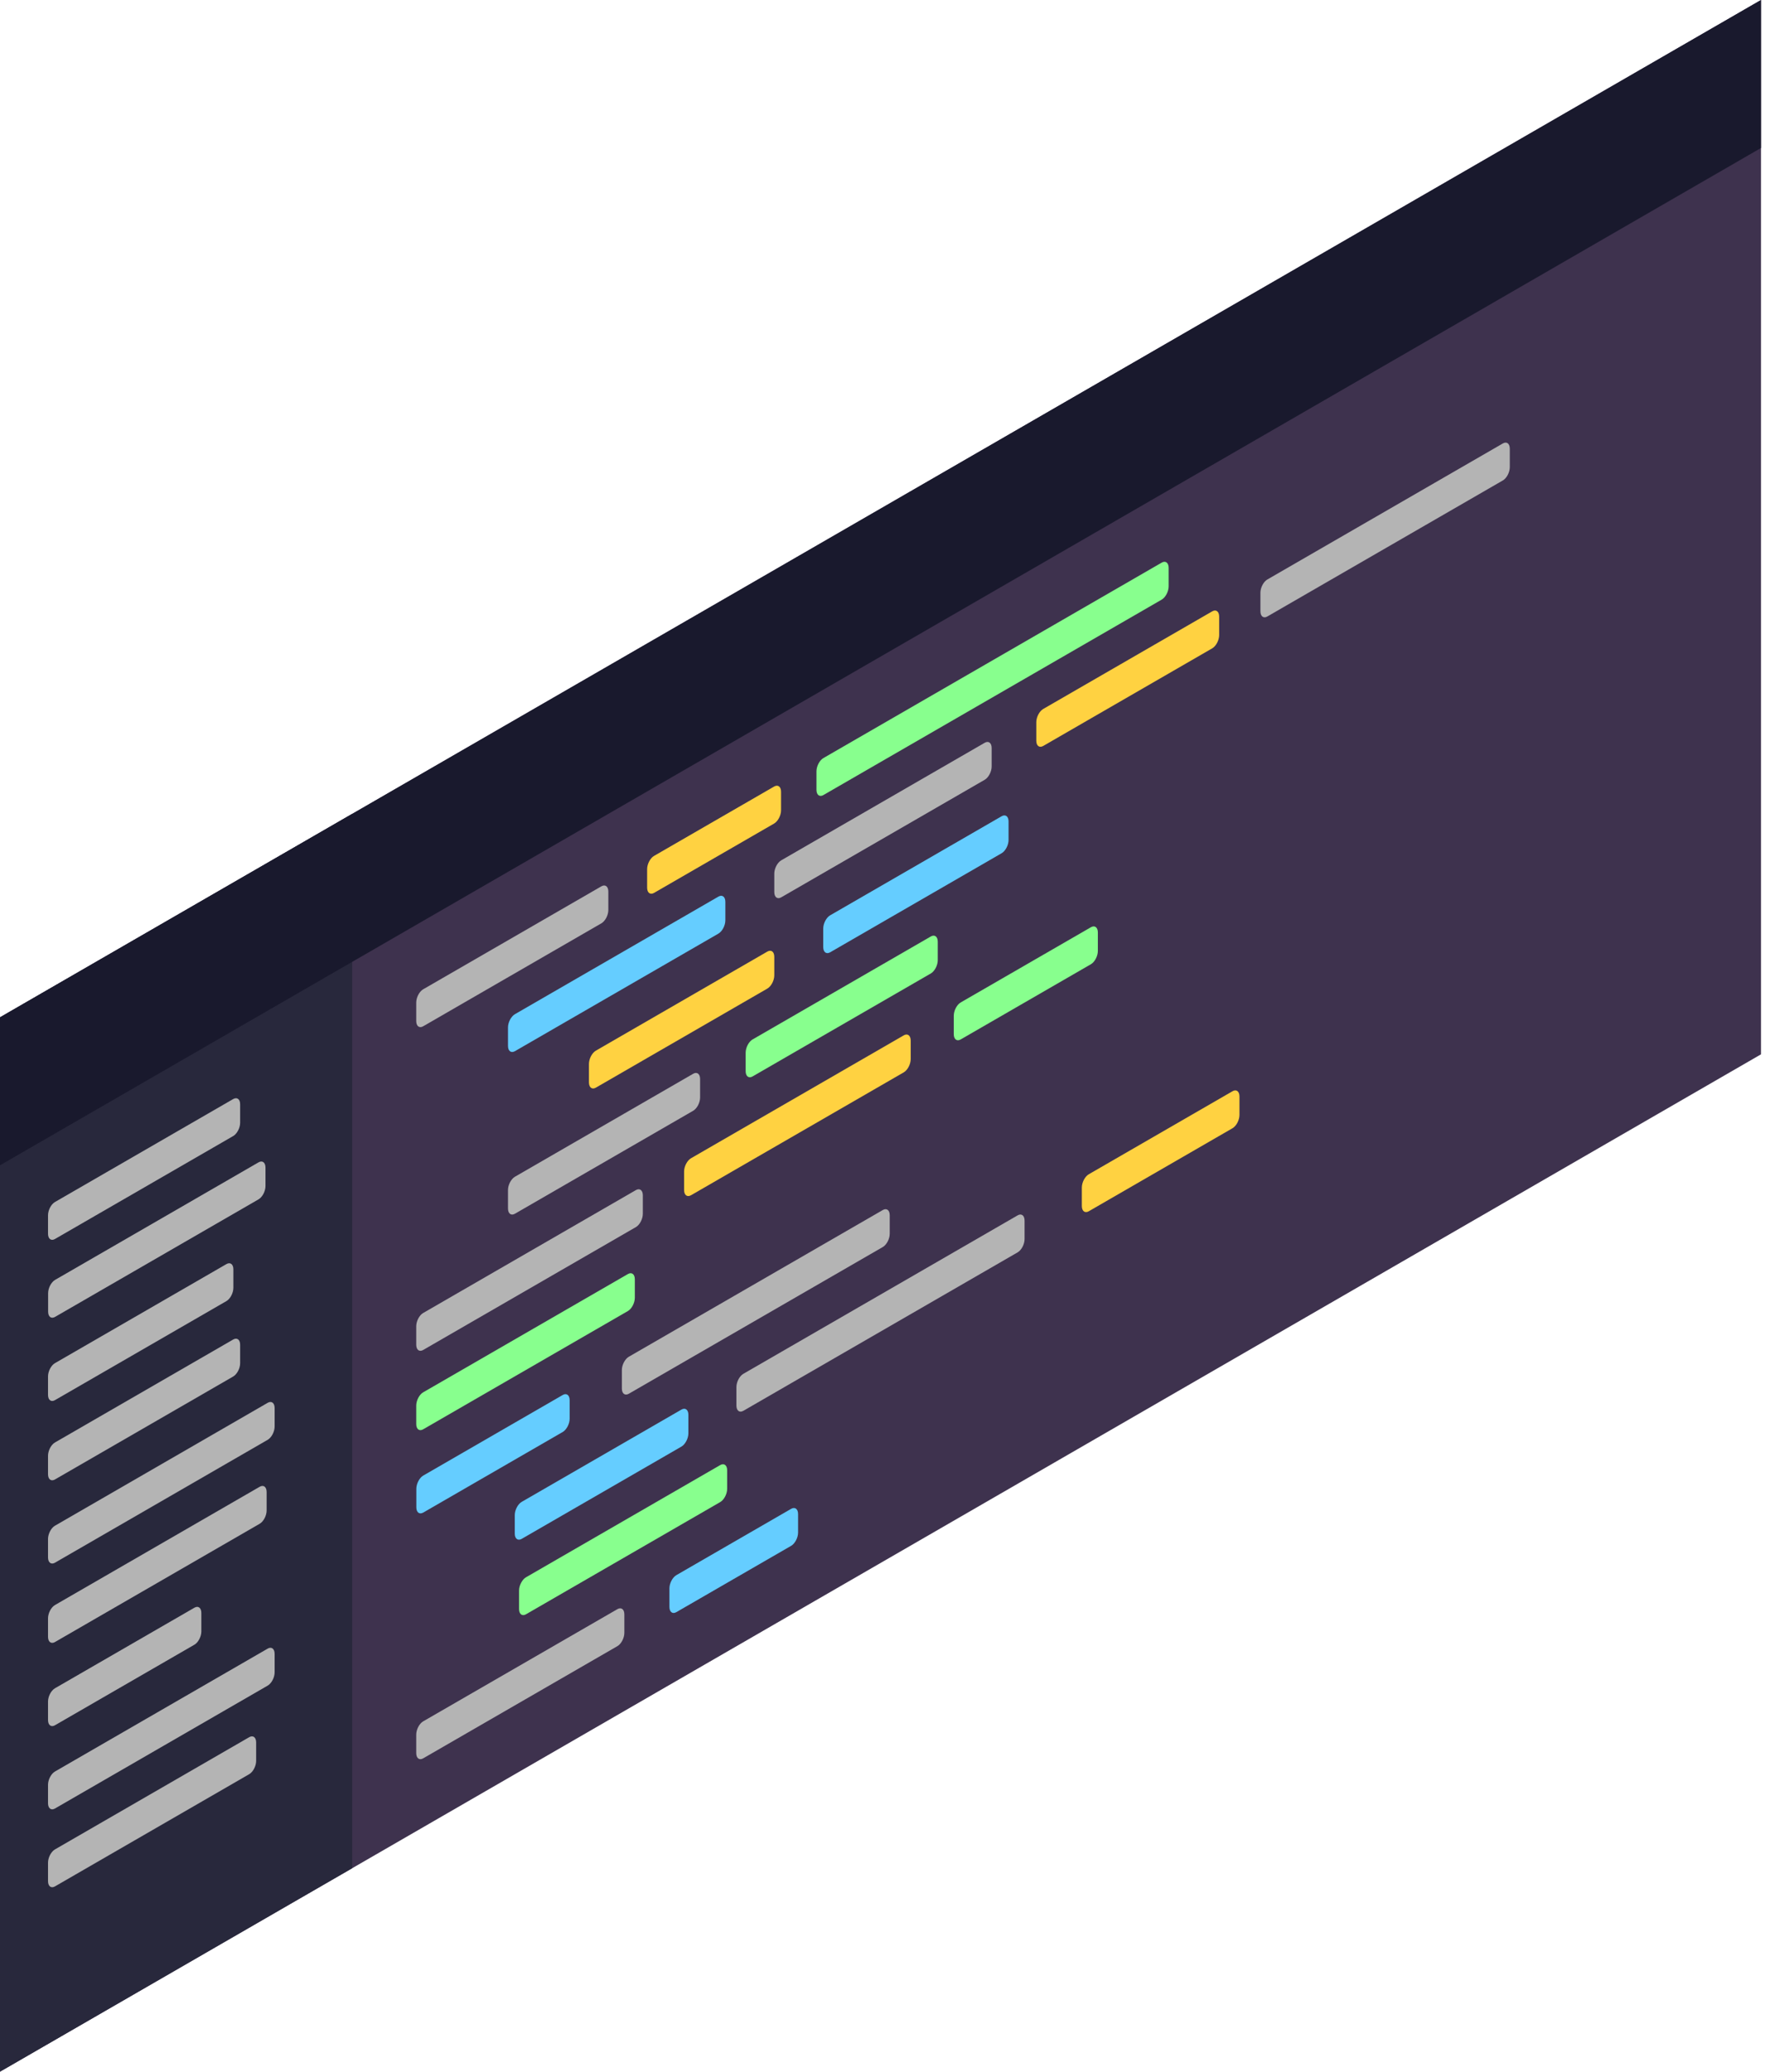 <svg width="341" height="400" viewBox="0 0 341 400" fill="none" xmlns="http://www.w3.org/2000/svg">
<path fill-rule="evenodd" clip-rule="evenodd" d="M340.225 0L0 196.429V400L340.225 203.571V0Z" fill="#3E324E"/>
<path fill-rule="evenodd" clip-rule="evenodd" d="M68.046 157.143L0 196.429V400L68.046 360.714V157.143Z" fill="#28283C"/>
<path fill-rule="evenodd" clip-rule="evenodd" d="M340.225 0L0 196.429V225L340.225 28.571V0Z" fill="#19192D"/>
<path fill-rule="evenodd" clip-rule="evenodd" d="M46.395 213.213C46.395 212.229 45.794 211.775 45.056 212.202L10.619 232.084C9.878 232.511 9.278 233.657 9.278 234.644V238.215C9.278 239.2 9.878 239.653 10.619 239.227L45.056 219.345C45.794 218.918 46.395 217.772 46.395 216.785V213.213Z" fill="#B4B4B4"/>
<path fill-rule="evenodd" clip-rule="evenodd" d="M51.292 225.438C51.292 224.453 50.692 223.998 49.953 224.425L10.638 247.124C9.897 247.551 9.297 248.697 9.297 249.684V253.255C9.297 254.24 9.897 254.693 10.638 254.267L49.953 231.568C50.692 231.141 51.292 229.994 51.292 229.01V225.438Z" fill="#B4B4B4"/>
<path fill-rule="evenodd" clip-rule="evenodd" d="M45.088 245.08C45.088 244.095 44.488 243.642 43.749 244.069L10.619 263.196C9.878 263.623 9.278 264.77 9.278 265.754V269.326C9.278 270.313 9.878 270.766 10.619 270.339L43.749 251.212C44.488 250.785 45.088 249.638 45.088 248.652V245.08Z" fill="#B4B4B4"/>
<path fill-rule="evenodd" clip-rule="evenodd" d="M46.395 259.644C46.395 258.657 45.794 258.204 45.056 258.631L10.619 278.513C9.878 278.939 9.278 280.086 9.278 281.073V284.644C9.278 285.629 9.878 286.082 10.619 285.655L45.056 265.774C45.794 265.347 46.395 264.2 46.395 263.215V259.644Z" fill="#B4B4B4"/>
<path fill-rule="evenodd" clip-rule="evenodd" d="M53.059 271.866C53.059 270.882 52.459 270.426 51.72 270.853L10.619 294.585C9.878 295.011 9.278 296.158 9.278 297.143V300.714C9.278 301.699 9.878 302.154 10.619 301.727L51.72 277.996C52.459 277.569 53.059 276.423 53.059 275.438V271.866Z" fill="#B4B4B4"/>
<path fill-rule="evenodd" clip-rule="evenodd" d="M51.513 288.076C51.513 287.092 50.913 286.636 50.174 287.063L10.619 309.901C9.878 310.328 9.278 311.474 9.278 312.459V316.031C9.278 317.017 9.878 317.471 10.619 317.044L50.174 294.206C50.913 293.779 51.513 292.633 51.513 291.648V288.076Z" fill="#B4B4B4"/>
<path fill-rule="evenodd" clip-rule="evenodd" d="M38.901 311.428C38.901 310.444 38.301 309.988 37.562 310.415L10.619 325.971C9.878 326.398 9.278 327.545 9.278 328.531V332.103C9.278 333.087 9.878 333.541 10.619 333.114L37.562 317.558C38.301 317.131 38.901 315.985 38.901 315V311.428Z" fill="#B4B4B4"/>
<path fill-rule="evenodd" clip-rule="evenodd" d="M53.059 319.326C53.059 318.341 52.459 317.888 51.72 318.314L10.619 342.044C9.878 342.471 9.278 343.617 9.278 344.602V348.173C9.278 349.16 9.878 349.613 10.619 349.187L51.72 325.457C52.459 325.031 53.059 323.884 53.059 322.897V319.326Z" fill="#B4B4B4"/>
<path fill-rule="evenodd" clip-rule="evenodd" d="M49.488 336.428C49.488 335.444 48.888 334.988 48.149 335.415L10.619 357.084C9.878 357.51 9.278 358.657 9.278 359.642V363.213C9.278 364.2 9.878 364.653 10.619 364.227L48.149 342.558C48.888 342.131 49.488 340.985 49.488 340V336.428Z" fill="#B4B4B4"/>
<path fill-rule="evenodd" clip-rule="evenodd" d="M117.531 172.143C117.531 171.158 116.931 170.703 116.192 171.129L81.756 191.013C81.017 191.44 80.417 192.587 80.417 193.571V197.143C80.417 198.128 81.017 198.583 81.756 198.156L116.192 178.272C116.931 177.846 117.531 176.699 117.531 175.714V172.143Z" fill="#B4B4B4"/>
<path fill-rule="evenodd" clip-rule="evenodd" d="M150.901 152.878C150.901 151.891 150.301 151.438 149.562 151.865L126.364 165.257C125.625 165.684 125.025 166.83 125.025 167.817V171.388C125.025 172.373 125.625 172.826 126.364 172.4L149.562 159.007C150.301 158.581 150.901 157.434 150.901 156.449V152.878Z" fill="#FFD241"/>
<path fill-rule="evenodd" clip-rule="evenodd" d="M225.785 109.642C225.785 108.657 225.185 108.204 224.445 108.63L159.08 146.369C158.341 146.796 157.741 147.943 157.741 148.927V152.499C157.741 153.485 158.341 153.939 159.08 153.512L224.445 115.773C225.185 115.346 225.785 114.2 225.785 113.213V109.642Z" fill="#88FF8E"/>
<path fill-rule="evenodd" clip-rule="evenodd" d="M140.139 174.131C140.139 173.145 139.539 172.691 138.8 173.118L99.486 195.817C98.746 196.244 98.144 197.39 98.144 198.375V201.947C98.144 202.933 98.746 203.387 99.486 202.96L138.8 180.261C139.539 179.834 140.139 178.688 140.139 177.703V174.131Z" fill="#65CDFF"/>
<path fill-rule="evenodd" clip-rule="evenodd" d="M191.589 144.427C191.589 143.442 190.987 142.989 190.248 143.415L150.933 166.114C150.194 166.541 149.594 167.688 149.594 168.673V172.244C149.594 173.229 150.194 173.684 150.933 173.257L190.248 150.558C190.987 150.132 191.589 148.985 191.589 147.998V144.427Z" fill="#B4B4B4"/>
<path fill-rule="evenodd" clip-rule="evenodd" d="M235.543 119.049C235.543 118.065 234.943 117.611 234.204 118.038L201.552 136.887C200.813 137.314 200.213 138.461 200.213 139.447V143.019C200.213 144.004 200.813 144.457 201.552 144.03L234.204 125.181C234.943 124.754 235.543 123.607 235.543 122.621V119.049Z" fill="#FFD241"/>
<path fill-rule="evenodd" clip-rule="evenodd" d="M291.693 86.63C291.693 85.646 291.093 85.192 290.354 85.619L244.853 111.888C244.114 112.314 243.514 113.461 243.514 114.448V118.019C243.514 119.004 244.114 119.457 244.853 119.03L290.354 92.762C291.093 92.335 291.693 91.189 291.693 90.202V86.63Z" fill="#B4B4B4"/>
<path fill-rule="evenodd" clip-rule="evenodd" d="M149.594 184.745C149.594 183.758 148.994 183.305 148.255 183.731L115.126 202.859C114.385 203.286 113.785 204.432 113.785 205.417V208.988C113.785 209.975 114.385 210.428 115.126 210.002L148.255 190.874C148.994 190.447 149.594 189.301 149.594 188.316V184.745Z" fill="#FFD241"/>
<path fill-rule="evenodd" clip-rule="evenodd" d="M194.855 158.611C194.855 157.627 194.255 157.173 193.516 157.6L160.387 176.728C159.648 177.154 159.048 178.301 159.048 179.286V182.857C159.048 183.842 159.648 184.297 160.387 183.87L193.516 164.743C194.255 164.316 194.855 163.17 194.855 162.183V158.611Z" fill="#65CDFF"/>
<path fill-rule="evenodd" clip-rule="evenodd" d="M135.261 208.335C135.261 207.35 134.661 206.897 133.922 207.324L99.486 227.205C98.746 227.632 98.144 228.779 98.144 229.764V233.335C98.144 234.322 98.746 234.775 99.486 234.348L133.922 214.466C134.661 214.04 135.261 212.893 135.261 211.906V208.335Z" fill="#B4B4B4"/>
<path fill-rule="evenodd" clip-rule="evenodd" d="M181.177 181.827C181.177 180.84 180.577 180.387 179.838 180.813L145.4 200.695C144.661 201.122 144.061 202.269 144.061 203.255V206.827C144.061 207.811 144.661 208.265 145.4 207.838L179.838 187.956C180.577 187.53 181.177 186.383 181.177 185.398V181.827Z" fill="#88FF8E"/>
<path fill-rule="evenodd" clip-rule="evenodd" d="M124.196 230.794C124.196 229.81 123.596 229.356 122.857 229.783L81.756 253.513C81.017 253.939 80.417 255.086 80.417 256.071V259.642C80.417 260.629 81.017 261.082 81.756 260.655L122.857 236.926C123.596 236.499 124.196 235.353 124.196 234.366V230.794Z" fill="#B4B4B4"/>
<path fill-rule="evenodd" clip-rule="evenodd" d="M175.948 200.916C175.948 199.931 175.348 199.478 174.609 199.905L133.507 223.634C132.767 224.061 132.167 225.208 132.167 226.192V229.764C132.167 230.75 132.767 231.204 133.507 230.777L174.609 207.048C175.348 206.621 175.948 205.474 175.948 204.488V200.916Z" fill="#FFD241"/>
<path fill-rule="evenodd" clip-rule="evenodd" d="M212.107 180.04C212.107 179.055 211.507 178.602 210.768 179.029L185.61 193.552C184.871 193.979 184.271 195.126 184.271 196.112V199.684C184.271 200.669 184.871 201.122 185.61 200.695L210.768 186.172C211.507 185.745 212.107 184.598 212.107 183.612V180.04Z" fill="#88FF8E"/>
<path fill-rule="evenodd" clip-rule="evenodd" d="M122.649 247.004C122.649 246.019 122.049 245.566 121.31 245.993L81.756 268.829C81.017 269.255 80.417 270.402 80.417 271.389V274.96C80.417 275.945 81.017 276.398 81.756 275.972L121.31 253.135C122.049 252.709 122.649 251.562 122.649 250.575V247.004Z" fill="#88FF8E"/>
<path fill-rule="evenodd" clip-rule="evenodd" d="M110.057 270.358C110.057 269.371 109.457 268.918 108.718 269.345L81.775 284.901C81.036 285.327 80.436 286.474 80.436 287.459V291.03C80.436 292.017 81.036 292.47 81.775 292.044L108.718 276.487C109.457 276.061 110.057 274.914 110.057 273.929V270.358Z" fill="#65CDFF"/>
<path fill-rule="evenodd" clip-rule="evenodd" d="M171.897 234.644C171.897 233.657 171.297 233.204 170.558 233.631L121.486 261.962C120.746 262.389 120.146 263.535 120.146 264.522V268.094C120.146 269.078 120.746 269.532 121.486 269.105L170.558 240.774C171.297 240.347 171.897 239.2 171.897 238.214V234.642V234.644Z" fill="#B4B4B4"/>
<path fill-rule="evenodd" clip-rule="evenodd" d="M132.996 273.173C132.996 272.189 132.396 271.735 131.657 272.162L100.792 289.981C100.053 290.408 99.453 291.554 99.453 292.541V296.112C99.453 297.097 100.053 297.551 100.792 297.124L131.657 279.305C132.396 278.878 132.996 277.732 132.996 276.745V273.173Z" fill="#65CDFF"/>
<path fill-rule="evenodd" clip-rule="evenodd" d="M197.949 235.674C197.949 234.688 197.349 234.234 196.61 234.661L143.615 265.257C142.876 265.684 142.276 266.831 142.276 267.817V271.389C142.276 272.373 142.876 272.827 143.615 272.4L196.61 241.804C197.349 241.377 197.949 240.23 197.949 239.246V235.674Z" fill="#B4B4B4"/>
<path fill-rule="evenodd" clip-rule="evenodd" d="M239.465 211.705C239.465 210.72 238.865 210.265 238.126 210.694L210.352 226.728C209.613 227.155 209.013 228.301 209.013 229.286V232.857C209.013 233.842 209.613 234.297 210.352 233.871L238.126 217.836C238.865 217.408 239.465 216.261 239.465 215.276V211.705Z" fill="#FFD241"/>
<path fill-rule="evenodd" clip-rule="evenodd" d="M140.489 283.888C140.489 282.903 139.889 282.45 139.15 282.876L101.621 304.543C100.882 304.97 100.282 306.116 100.282 307.103V310.674C100.282 311.659 100.882 312.113 101.621 311.686L139.15 290.019C139.889 289.593 140.489 288.446 140.489 287.459V283.888Z" fill="#88FF8E"/>
<path fill-rule="evenodd" clip-rule="evenodd" d="M120.625 311.705C120.625 310.72 120.025 310.265 119.286 310.694L81.756 332.36C81.017 332.787 80.417 333.934 80.417 334.92V338.492C80.417 339.476 81.017 339.93 81.756 339.503L119.286 317.836C120.025 317.408 120.625 316.263 120.625 315.276V311.705Z" fill="#B4B4B4"/>
<path fill-rule="evenodd" clip-rule="evenodd" d="M154.189 292.339C154.189 291.352 153.589 290.899 152.848 291.326L130.673 304.129C129.934 304.556 129.333 305.703 129.333 306.687V310.259C129.333 311.246 129.934 311.699 130.673 311.272L152.848 298.468C153.589 298.042 154.189 296.895 154.189 295.91V292.339Z" fill="#65CDFF"/>
</svg>
